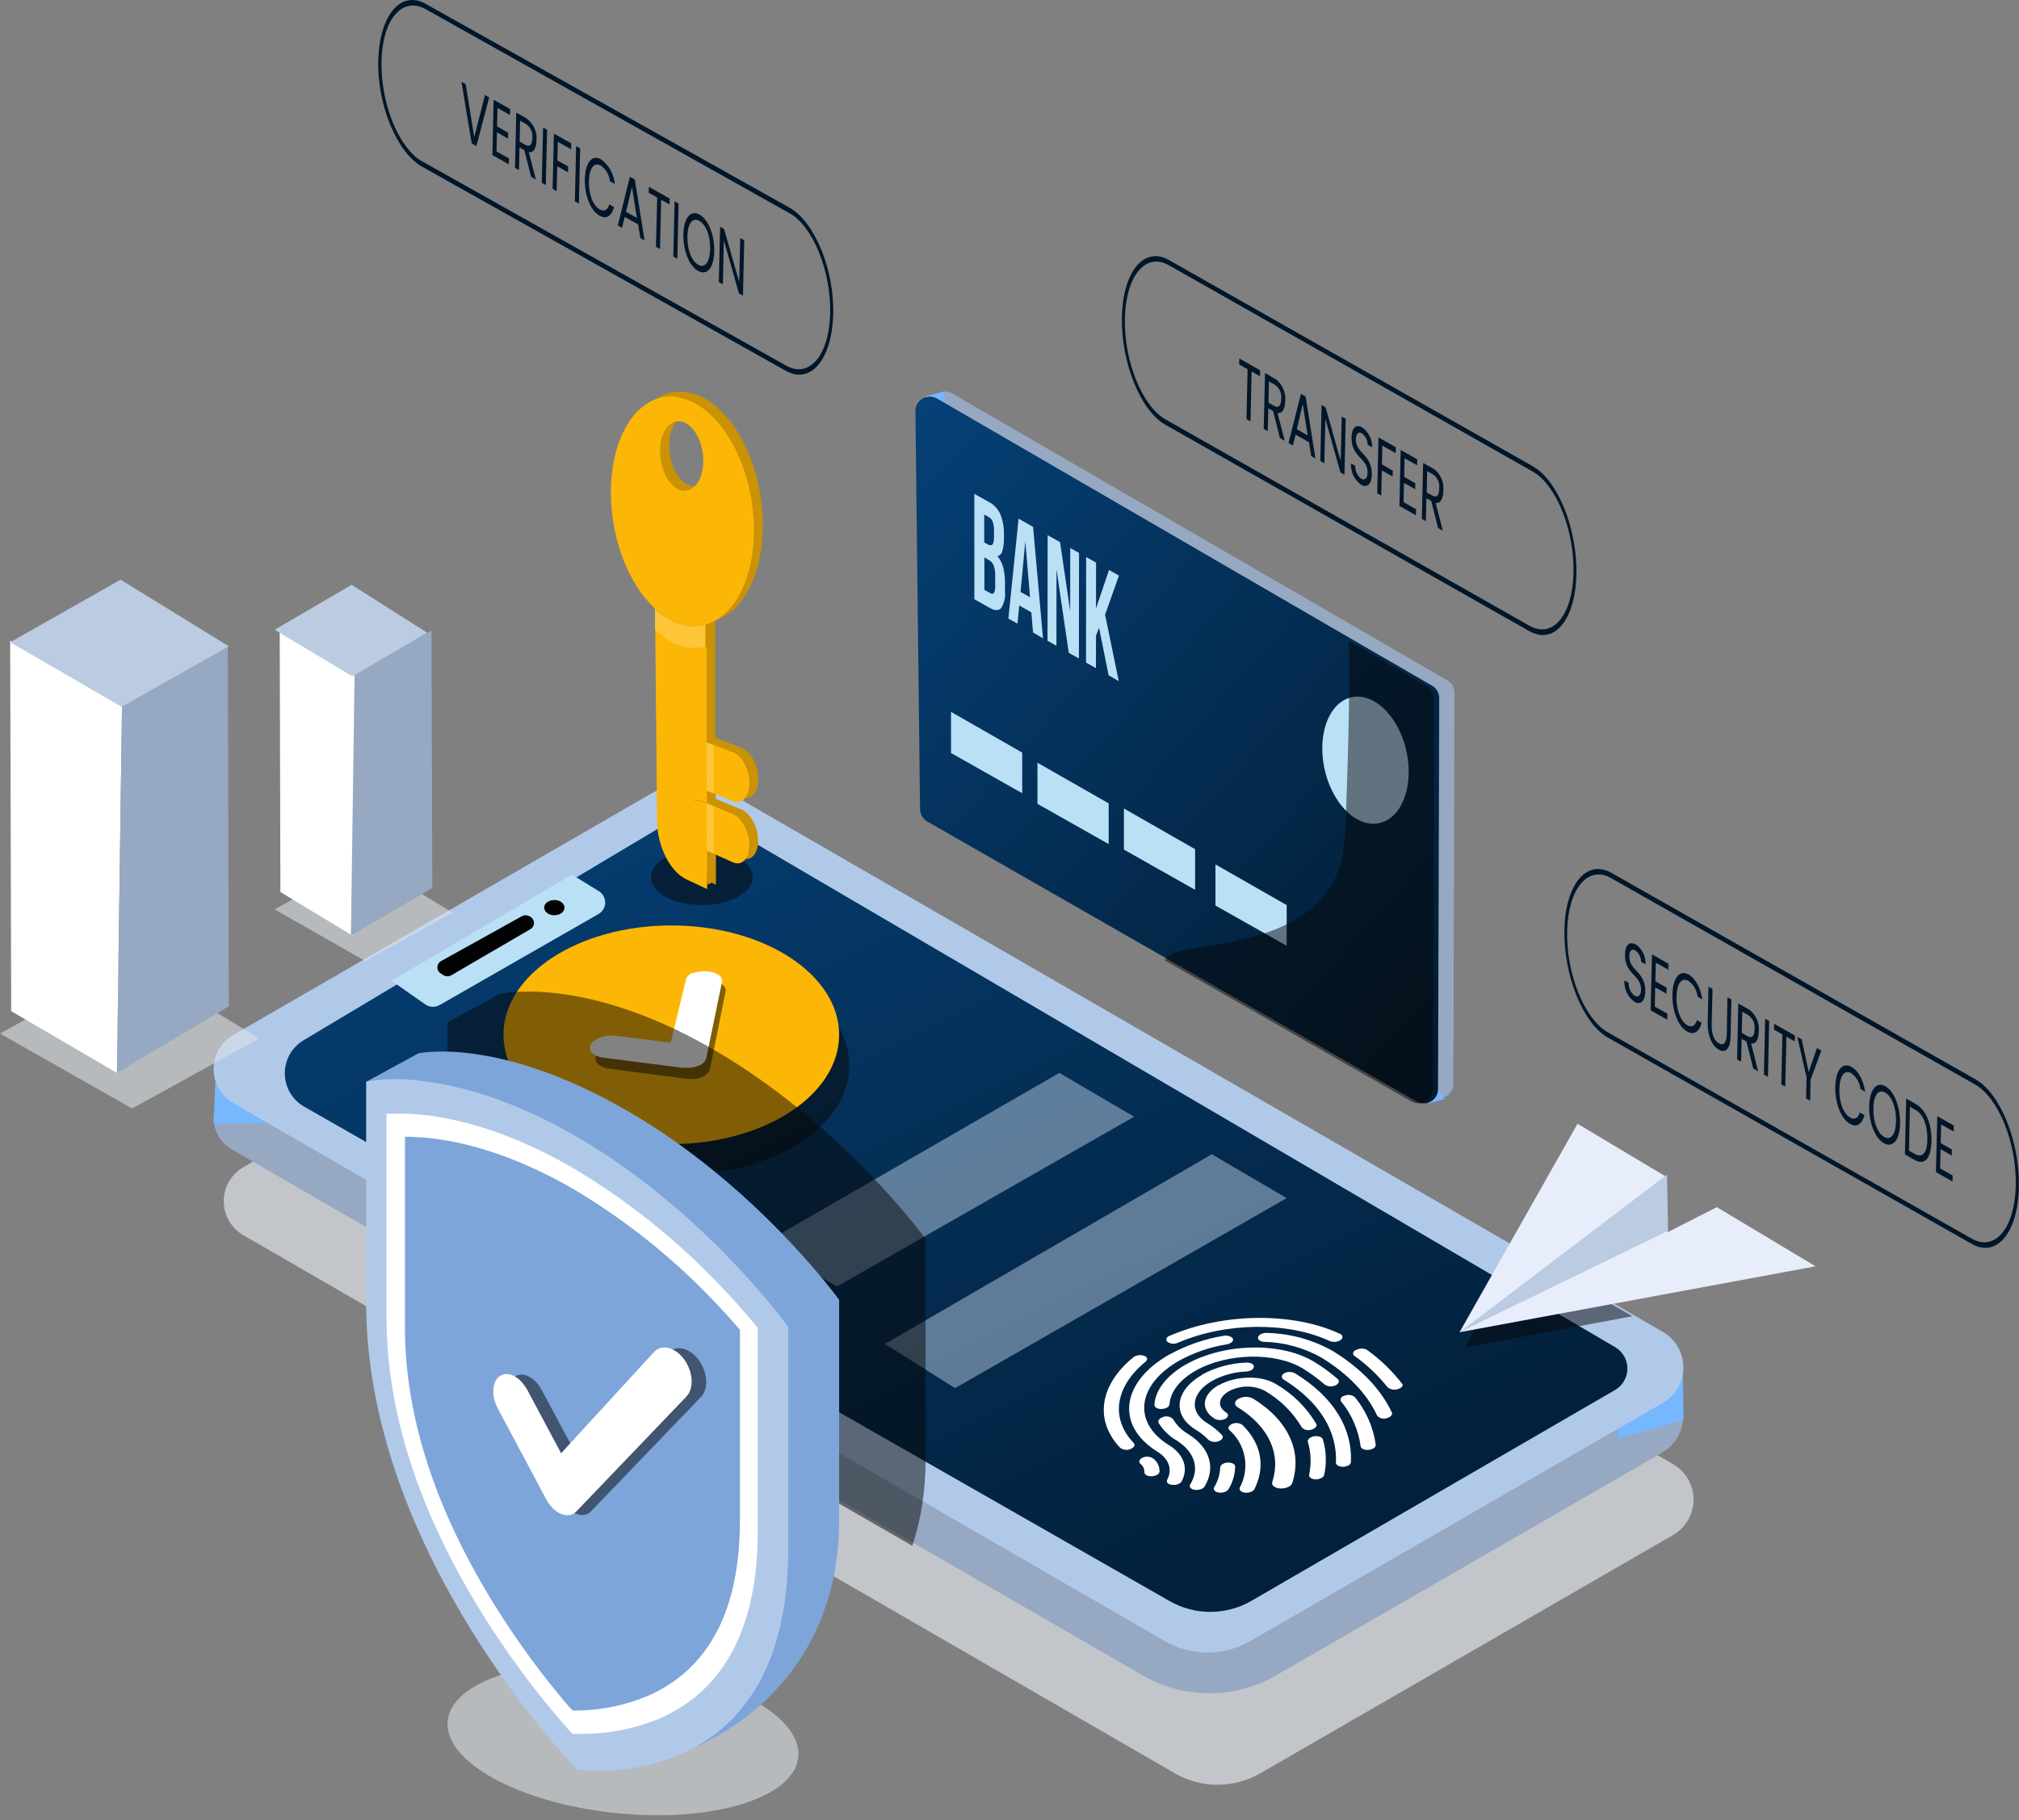 <svg width="397" height="358" viewBox="0 0 397 358" fill="none" xmlns="http://www.w3.org/2000/svg">
<rect x="0" y="0" width="397" height="358" fill="#808080" stroke="none"/>
<path opacity="0.6" d="M328.982 301.89L247.789 348.765C242.603 351.75 236.223 351.75 231.037 348.765L47.868 242.936C45.475 241.556 44 239.003 44 236.239C44 233.475 45.475 230.921 47.868 229.541L129.924 182.129C134.813 179.296 140.843 179.296 145.732 182.129L301.281 271.952L323.344 284.694L328.982 287.958C331.468 289.396 333 292.051 333 294.924C333 297.797 331.468 300.452 328.982 301.89V301.89Z" fill="#EFF4FB"/>
<path d="M326.855 285.668L250.946 329.473C242.812 334.181 232.783 334.181 224.65 329.473L179.225 303.218L88.469 250.848L45.558 226.047C43.666 224.956 42.38 223.056 42.072 220.893C41.763 218.73 42.465 216.546 43.976 214.968C44.451 214.514 44.983 214.123 45.558 213.804L134.161 162.598C135.512 161.806 137.185 161.806 138.536 162.598L326.855 271.307C327.818 271.865 328.66 272.609 329.333 273.495C330.761 275.393 331.307 277.812 330.833 280.14C330.359 282.467 328.911 284.48 326.855 285.668Z" fill="#96A8C2"/>
<path d="M330.91 268.778L331 279.333L318 283.004C318 283.004 319.476 267.946 319.769 268.004C320.062 268.063 330.91 268.778 330.91 268.778Z" fill="#77B7FF"/>
<path d="M42.531 208.004L42 221.004L72 220.536L42.531 208.004V208.004Z" fill="#77B7FF"/>
<path d="M327.016 275.864L245.818 322.765C240.632 325.751 234.25 325.751 229.063 322.765L45.859 216.942C43.471 215.56 42 213.009 42 210.248C42 207.488 43.471 204.936 45.859 203.555L127.942 156.13C132.832 153.296 138.863 153.296 143.753 156.13L299.332 245.977L321.388 258.711L327.027 261.976C329.49 263.422 331.002 266.066 331 268.924C330.998 271.781 329.481 274.423 327.016 275.864V275.864Z" fill="#B1C9E9"/>
<path d="M59.7 204.581L78.23 193.502L132.595 161.059C134.982 159.653 137.946 159.653 140.333 161.059L317.577 264.935C319.078 265.811 320 267.415 320 269.149C320 270.883 319.078 272.487 317.577 273.363L246.046 314.85C241.059 317.722 234.915 317.722 229.928 314.85L59.816 217.646C57.477 216.31 56.024 213.836 56 211.147C55.976 208.458 57.385 205.958 59.7 204.581Z" fill="url(#paint0_linear_3919_32216)"/>
<path d="M83.601 197.516L77 192.895L112.451 172.004L117.69 175.228C118.501 175.698 119 176.56 119 177.493C119 178.425 118.501 179.287 117.69 179.757L86.454 197.655C85.557 198.167 84.443 198.112 83.601 197.516Z" fill="#BAE0F6"/>
<g style="mix-blend-mode:soft-light">
<path d="M86.763 188.994L102.604 180.197C103.068 179.94 103.637 179.94 104.102 180.197L104.273 180.286C104.723 180.54 105 181.009 105 181.516C105 182.023 104.723 182.492 104.273 182.746L88.787 191.778C88.298 192.08 87.675 192.08 87.186 191.778L86.671 191.453C86.237 191.18 85.982 190.703 86.001 190.198C86.02 189.694 86.309 189.236 86.763 188.994Z" fill="#020202"/>
</g>
<g style="mix-blend-mode:soft-light">
<path d="M111 178.498C111 179.333 110.11 180.004 109.006 180.004C107.902 180.004 107 179.333 107 178.498C107 177.662 107.902 177.004 109.006 177.004C110.11 177.004 111 177.675 111 178.498Z" fill="#020202"/>
</g>
<path d="M243.531 275.081C242.71 275.548 242.616 276.248 243.343 276.738C249.701 280.669 251.907 286.141 250.17 291.461C249.901 292.289 251.109 292.931 252.517 292.686C252.847 292.634 253.165 292.524 253.455 292.359C253.743 292.219 253.968 291.978 254.089 291.683C256.059 285.686 253.572 279.503 246.417 275.069C245.619 274.642 244.669 274.599 243.836 274.953C243.738 274.986 243.644 275.029 243.554 275.081" fill="white"/>
<path d="M242.063 280.156C241.547 280.448 241.383 280.914 241.747 281.253C244.964 284.088 245.812 288.745 243.799 292.523C243.518 293.094 244.187 293.608 245.172 293.573C245.538 293.564 245.896 293.468 246.216 293.293C246.397 293.201 246.548 293.059 246.65 292.884C248.808 288.579 248.152 284.006 244.304 280.249C243.718 279.827 242.951 279.742 242.286 280.028L242.028 280.156" fill="white"/>
<path d="M239.658 272.374C236.339 274.264 235.975 277.251 238.849 279.024C239.513 279.357 240.296 279.357 240.96 279.024C241.57 278.674 241.641 278.114 241.101 277.788C239.306 276.679 239.529 274.813 241.617 273.623C243.801 272.437 246.43 272.389 248.656 273.494C251.679 275.237 254.2 277.724 255.976 280.716C256.449 281.227 257.184 281.406 257.841 281.171C258.027 281.13 258.205 281.059 258.369 280.961C258.803 280.716 259.002 280.343 258.815 280.016C256.893 276.785 254.171 274.098 250.908 272.211C248.046 270.438 242.99 270.531 239.67 272.421" fill="white"/>
<path d="M257.667 282.734C257.28 282.944 257.081 283.259 257.163 283.563C257.786 285.662 257.875 287.883 257.421 290.026C257.268 290.726 258.465 291.193 259.532 290.808L259.873 290.656C260.113 290.537 260.295 290.327 260.377 290.073C260.882 287.755 260.793 285.348 260.119 283.073C259.978 282.606 259.204 282.338 258.395 282.466C258.139 282.503 257.893 282.586 257.667 282.711" fill="white"/>
<path d="M252.552 270.064C251.93 270.414 251.872 270.974 252.411 271.313C259.626 275.769 262.969 281.661 262.687 287.646C262.687 288.381 264.06 288.743 265.034 288.241H265.116C265.382 288.11 265.572 287.865 265.632 287.576C265.972 281.113 262.371 274.801 254.628 270.076C253.967 269.731 253.178 269.731 252.517 270.076" fill="white"/>
<path d="M236.408 270.368C231.024 273.436 230.425 278.278 235.083 281.159C236.018 281.716 236.874 282.394 237.628 283.178C238.209 283.61 238.977 283.703 239.646 283.423C239.744 283.389 239.838 283.346 239.927 283.294C240.432 283.003 240.596 282.548 240.268 282.198C239.397 281.3 238.416 280.516 237.347 279.864C233.757 277.648 234.215 273.914 238.367 271.558C240.417 270.447 242.698 269.824 245.03 269.738C245.383 269.721 245.728 269.625 246.039 269.458C246.314 269.332 246.508 269.078 246.555 268.781C246.555 268.291 245.898 267.941 245.089 267.976C242.054 268.086 239.085 268.884 236.408 270.309" fill="white"/>
<path d="M240.458 287.914C240.174 288.037 239.974 288.297 239.93 288.603C239.879 289.969 239.475 291.298 238.757 292.464C238.452 292.989 238.957 293.503 239.848 293.561C240.292 293.59 240.736 293.493 241.127 293.281C241.303 293.188 241.453 293.051 241.561 292.884C242.384 291.543 242.837 290.01 242.875 288.439C242.875 287.949 242.23 287.599 241.397 287.646C241.056 287.659 240.722 287.751 240.423 287.914" fill="white"/>
<path d="M264.096 274.568C263.591 274.859 263.462 275.314 263.744 275.664C265.789 278.191 267.103 281.224 267.545 284.438C267.639 285.161 269.093 285.394 269.973 284.893L270.172 284.764C270.395 284.628 270.525 284.382 270.513 284.123C270.034 280.699 268.622 277.471 266.43 274.789C265.812 274.285 264.952 274.189 264.237 274.544L264.096 274.568" fill="white"/>
<path d="M233.159 268.361C229.428 270.484 227.176 273.366 226.988 276.283C226.988 276.761 227.598 277.134 228.419 277.099C228.78 277.092 229.134 277 229.452 276.831C229.725 276.709 229.919 276.46 229.968 276.166C230.12 273.739 231.997 271.324 235.106 269.563C241.323 266.063 250.778 265.853 256.221 269.166C257.731 270.1 259.163 271.154 260.503 272.316C261.119 272.717 261.899 272.774 262.568 272.468L262.755 272.374C263.295 272.059 263.424 271.569 263.037 271.208C261.616 269.966 260.089 268.85 258.474 267.871C252.01 263.881 240.678 264.091 233.217 268.338" fill="white"/>
<path d="M228.293 278.849C227.824 279.118 227.648 279.526 227.836 279.864C228.701 281.283 229.911 282.463 231.355 283.294C235.05 285.628 235.883 288.918 234.041 291.928C233.76 292.394 234.135 292.873 234.898 293.001C235.419 293.079 235.952 292.993 236.423 292.756C236.593 292.664 236.738 292.532 236.845 292.371C239.05 288.754 238.018 284.753 233.607 282.011C232.394 281.315 231.384 280.318 230.674 279.118C230.135 278.556 229.296 278.396 228.586 278.721L228.317 278.849" fill="white"/>
<path d="M247.871 262.423C247.647 262.531 247.472 262.718 247.378 262.948C247.237 263.438 247.765 263.858 248.551 263.893C252.536 263.986 256.434 265.064 259.895 267.031C265.08 270.239 268.752 274.031 270.793 278.406C271.243 278.929 271.965 279.132 272.623 278.919C272.827 278.871 273.024 278.796 273.209 278.698C273.632 278.453 273.831 278.103 273.679 277.776C271.508 273.191 267.637 269.143 262.147 265.748C258.169 263.483 253.685 262.244 249.103 262.143C248.666 262.118 248.231 262.215 247.847 262.423" fill="white"/>
<path d="M229.912 266.401C220.375 271.826 219.354 280.401 227.566 285.488C229.912 286.934 230.546 289.046 229.513 290.994C229.302 291.391 229.513 291.799 230.158 291.963C230.745 292.124 231.372 292.053 231.906 291.764C232.095 291.668 232.25 291.517 232.352 291.333C233.689 288.813 232.892 286.094 229.83 284.193C222.651 279.759 223.566 272.316 231.859 267.603C234.777 265.998 237.952 264.909 241.244 264.383C241.492 264.344 241.73 264.261 241.948 264.138C242.335 263.928 242.534 263.601 242.429 263.286C242.323 262.971 241.514 262.563 240.704 262.691C236.926 263.3 233.283 264.555 229.936 266.401" fill="white"/>
<path d="M266.582 265.503C265.995 265.829 265.89 266.354 266.347 266.669C268.79 268.409 270.974 270.482 272.834 272.829C273.549 273.392 274.539 273.457 275.321 272.993C275.596 272.867 275.79 272.613 275.837 272.316C273.841 269.706 271.47 267.402 268.799 265.479C268.148 265.126 267.362 265.126 266.711 265.479H266.629" fill="white"/>
<path d="M229.842 262.749C229.303 263.064 229.174 263.554 229.573 263.916C230.184 264.317 230.961 264.375 231.626 264.068C241.01 260.031 253.245 259.903 261.48 263.741C262.121 263.996 262.842 263.957 263.451 263.636L263.58 263.543C263.832 263.427 263.984 263.168 263.96 262.893C263.937 262.619 263.742 262.388 263.475 262.318C254.254 258.013 240.506 258.164 230.03 262.691L229.842 262.773" fill="white"/>
<path d="M223.119 266.739L222.919 266.879C216.174 272.351 215.142 279.363 220.268 284.741C220.847 285.169 221.609 285.262 222.274 284.986L222.556 284.846C223.072 284.554 223.224 284.111 222.896 283.761C218.321 278.954 219.248 272.701 225.242 267.813C225.747 267.393 225.629 266.856 224.984 266.646C224.363 266.427 223.677 266.477 223.095 266.786" fill="white"/>
<path d="M224.537 286.736C223.986 287.051 223.857 287.541 224.255 287.903C224.759 288.288 225.043 288.893 225.018 289.524C225.035 289.828 225.241 290.09 225.534 290.178C226.181 290.421 226.903 290.379 227.517 290.061C227.766 289.941 227.944 289.712 227.998 289.443C228.037 288.454 227.601 287.506 226.825 286.888C226.303 286.503 225.632 286.378 225.006 286.549C224.831 286.595 224.661 286.662 224.502 286.748" fill="white"/>
<path d="M183 79.811L183.9 158.142C183.911 159.133 184.449 160.045 185.315 160.541L281.534 215.628C282.409 216.129 283.486 216.13 284.36 215.63C285.235 215.131 285.775 214.207 285.778 213.206L286 136.232C286.005 135.233 285.469 134.308 284.597 133.809L187.243 77.389C186.37 76.88 185.289 76.876 184.412 77.377C183.534 77.878 182.995 78.807 183 79.811V79.811Z" fill="#96A8C2"/>
<path d="M280.838 217.004L284 216.16L280 210.004L280.838 217.004V217.004Z" fill="#77B7FF"/>
<path d="M182 77.939L185.681 77.004L186 86.004L182 77.939V77.939Z" fill="#77B7FF"/>
<path d="M283 137.243L282.766 214.206C282.764 215.207 282.224 216.131 281.349 216.63C280.474 217.13 279.397 217.129 278.523 216.628L229.91 188.81L182.326 161.561C181.464 161.067 180.927 160.16 180.912 159.173L180 80.842C179.992 79.831 180.532 78.893 181.414 78.385C182.296 77.877 183.384 77.877 184.266 78.385L266.157 125.907L281.597 134.855C282.45 135.357 282.981 136.26 283 137.243V137.243Z" fill="url(#paint1_linear_3919_32216)"/>
<path d="M187 140.004V148.091L201 156.004V148.01L187 140.004V140.004Z" fill="#BAE0F6"/>
<path d="M204 150.004V158.091L218 166.004V157.998L204 150.004V150.004Z" fill="#BAE0F6"/>
<path d="M221 159.004V167.091L235 175.004V167.01L221 159.004V159.004Z" fill="#BAE0F6"/>
<path d="M239 170.004V178.091L253 186.004V177.998L239 170.004V170.004Z" fill="#BAE0F6"/>
<path d="M268.585 137.245C263.895 135.905 260.046 140.298 260 147.069C259.955 153.84 263.714 160.424 268.403 161.764C273.093 163.104 276.943 158.699 276.999 151.928C277.056 145.158 273.286 138.585 268.585 137.245" fill="#BAE0F6"/>
<path fill-rule="evenodd" clip-rule="evenodd" d="M191.59 97.119L194.521 98.778V98.754C195.511 99.296 196.287 100.157 196.724 101.196C197.217 102.457 197.448 103.804 197.405 105.157V105.905C197.425 106.738 197.32 107.568 197.094 108.37C196.986 108.856 196.617 109.242 196.136 109.372C196.69 110.042 197.084 110.83 197.29 111.675C197.518 112.656 197.627 113.661 197.613 114.668V116.327C197.737 117.463 197.473 118.607 196.863 119.574C196.367 120.127 195.628 120.127 194.648 119.574L191.59 117.847V97.119ZM193.527 106.642V101.184L194.462 101.714C194.819 101.921 195.087 102.253 195.212 102.647C195.396 103.215 195.478 103.812 195.454 104.408V105.56C195.454 106.389 195.35 106.907 195.143 107.091C194.935 107.276 194.646 107.287 194.277 107.091L193.516 106.665L193.527 106.642ZM193.563 116.016V116.012L194.682 116.626C195.005 116.833 195.259 116.822 195.432 116.626C195.657 116.173 195.745 115.665 195.686 115.164V113.356C195.72 112.626 195.619 111.895 195.386 111.202C195.203 110.741 194.864 110.359 194.428 110.12L193.563 109.625V116.012L193.528 115.993L193.563 116.016Z" fill="#BAE0F6"/>
<path fill-rule="evenodd" clip-rule="evenodd" d="M200.289 102.002L203.139 103.625V103.66L205.089 125.539L203.127 124.387L202.793 120.426L200.416 119.079L200.07 122.648L198.281 121.647L200.289 102.002ZM201.614 106.447L200.668 116.407L202.537 117.467L201.614 106.447Z" fill="#BAE0F6"/>
<path d="M212.173 108.75L210.442 107.771L210.43 120.196L208.446 106.631L206 105.249L205.977 126.011L207.73 127.001L207.742 111.962L210.153 128.383L212.15 129.512L212.173 108.75" fill="#BAE0F6"/>
<path d="M220.02 113.195L218.07 112.089L215.508 119.678L215.52 110.65L213.57 109.544L213.547 130.295L215.497 131.4L215.508 125.021L216.108 123.466L217.989 132.816L219.985 133.945L217.297 120.898L220.02 113.195" fill="#BAE0F6"/>
<g style="mix-blend-mode:soft-light" opacity="0.5">
<path d="M282 137.348L281.767 214.21C281.764 215.209 281.225 216.132 280.352 216.631C279.479 217.129 278.403 217.129 277.531 216.629L229 188.848C229.178 188.572 229.394 188.323 229.642 188.107C230.525 187.489 231.546 187.092 232.617 186.949C238.207 185.792 243.948 185.178 249.339 183.315C254.73 181.451 259.911 178.106 262.42 173.001C264.31 169.146 264.497 164.713 264.66 160.418C264.893 153.728 265.115 147.06 265.22 140.381C265.302 135.589 265.302 130.808 265.22 126.004L280.635 134.941C281.48 135.454 281.996 136.365 282 137.348V137.348Z" fill="#050505"/>
</g>
<path opacity="0.6" d="M71.663 169.004L54 178.843L71.827 189.004L89 179.488L71.663 169.004V169.004Z" fill="#DAE1E5"/>
<path d="M55 124.004L55.136 175.436L69.308 184.004L70 132.862L55 124.004V124.004Z" fill="white"/>
<path d="M84.858 124.004L69.725 132.374L69 184.004L85 174.641L84.858 124.004V124.004Z" fill="#96A8C2"/>
<path d="M69.144 115.004L54 123.855L69.283 133.004L84 124.441L69.144 115.004V115.004Z" fill="#BACBE2"/>
<g style="mix-blend-mode:soft-light" opacity="0.5">
<ellipse cx="134" cy="209.504" rx="33" ry="21.5" fill="#050505"/>
</g>
<ellipse cx="132" cy="203.504" rx="33" ry="21.5" fill="#FCB605"/>
<g style="mix-blend-mode:soft-light" opacity="0.5">
<path d="M137.129 193.218C136.964 193.298 136.803 193.387 136.648 193.486C136.508 193.582 136.375 193.687 136.249 193.801C136.144 193.909 136.05 194.026 135.967 194.151C135.893 194.27 135.837 194.4 135.803 194.536L132.821 207.148L122.009 205.783C121.716 205.754 121.422 205.754 121.129 205.783C120.838 205.782 120.547 205.806 120.26 205.853C119.982 205.892 119.708 205.95 119.438 206.028C119.183 206.107 118.932 206.2 118.687 206.308L118.241 206.553C118.099 206.637 117.966 206.735 117.842 206.844C117.721 206.937 117.611 207.043 117.513 207.159C117.423 207.267 117.344 207.385 117.278 207.509C117.124 207.778 117.066 208.09 117.114 208.396C117.171 208.694 117.314 208.97 117.525 209.189C117.779 209.456 118.087 209.667 118.429 209.808C118.853 209.997 119.305 210.119 119.767 210.169L135.028 212.176C135.57 212.238 136.118 212.238 136.66 212.176C136.93 212.176 137.2 212.083 137.458 212.024C137.706 211.956 137.95 211.87 138.186 211.768V211.768V211.768V211.768V211.768C138.375 211.675 138.556 211.566 138.726 211.441C138.882 211.335 139.024 211.21 139.148 211.068C139.264 210.945 139.363 210.808 139.442 210.659C139.525 210.528 139.581 210.381 139.606 210.228L142.67 195.003C142.724 194.736 142.682 194.46 142.553 194.221C142.391 193.96 142.17 193.74 141.907 193.579C141.588 193.373 141.24 193.216 140.874 193.113C140.438 192.991 139.988 192.921 139.536 192.903C139.289 192.903 139.043 192.903 138.808 192.903C138.576 192.917 138.344 192.944 138.115 192.984C137.897 193.025 137.681 193.079 137.47 193.148C137.269 193.203 137.073 193.274 136.883 193.358" fill="#050505"/>
</g>
<path d="M136.237 191.282C136.068 191.359 135.906 191.447 135.751 191.547C135.604 191.635 135.469 191.74 135.348 191.859C135.233 191.957 135.137 192.074 135.063 192.204C134.979 192.318 134.923 192.448 134.897 192.585L131.886 205.046L120.967 203.686C120.671 203.668 120.374 203.668 120.078 203.686C119.781 203.686 119.485 203.686 119.2 203.755C118.92 203.797 118.642 203.859 118.37 203.939C118.108 204.005 117.854 204.098 117.612 204.216C117.45 204.283 117.295 204.364 117.149 204.458C117.01 204.544 116.876 204.636 116.746 204.735C116.631 204.833 116.523 204.941 116.426 205.057C116.33 205.16 116.25 205.277 116.189 205.403C116.035 205.669 115.973 205.976 116.011 206.279C116.069 206.574 116.213 206.846 116.426 207.063C116.687 207.327 117.002 207.535 117.351 207.674C117.785 207.856 118.244 207.972 118.714 208.02L134.127 209.991C134.403 210.008 134.68 210.008 134.957 209.991C135.233 210.009 135.51 210.009 135.787 209.991C136.055 209.964 136.321 209.914 136.581 209.841C136.834 209.787 137.081 209.706 137.316 209.599H137.387H137.446V209.599V209.599C137.635 209.504 137.818 209.396 137.992 209.276C138.147 209.168 138.29 209.045 138.419 208.907C138.535 208.786 138.635 208.651 138.715 208.504C138.793 208.367 138.849 208.219 138.881 208.066L141.975 193.081C142.034 192.82 141.987 192.548 141.845 192.32C141.686 192.059 141.467 191.838 141.205 191.674C140.882 191.475 140.53 191.323 140.161 191.225C139.717 191.104 139.259 191.034 138.798 191.017C138.553 191 138.308 191 138.063 191.017C137.828 191.032 137.595 191.059 137.363 191.098L136.711 191.248C136.51 191.317 136.308 191.386 136.13 191.467" fill="white"/>
<g style="mix-blend-mode:soft-light" opacity="0.5">
<path d="M150 244.632L208.298 211.004L223 219.622L164.574 253.004L150 244.632V244.632Z" fill="#BACBE2"/>
</g>
<g style="mix-blend-mode:soft-light" opacity="0.5">
<path d="M174 264.306L238.284 227.004L253 235.632L187.794 273.004L174 264.306V264.306Z" fill="#BACBE2"/>
</g>
<path opacity="0.6" d="M25.735 189.004L0 203.268L25.981 218.004L51 204.212L25.735 189.004V189.004Z" fill="#DAE1E5"/>
<path d="M2 126.004L2.2 198.858L22.987 211.004L24 138.546L2 126.004V126.004Z" fill="white"/>
<path d="M44.803 127.004L23.995 138.726L23 211.004L45 197.903L44.803 127.004V127.004Z" fill="#96A8C2"/>
<path d="M23.705 114.004L2 126.304L23.905 139.004L45 127.104L23.705 114.004V114.004Z" fill="#BACBE2"/>
<g style="mix-blend-mode:soft-light" opacity="0.5">
<path d="M148 172.51C148 175.549 143.525 178.004 138.006 178.004C132.487 178.004 128 175.573 128 172.51C128 169.447 132.475 167.004 138.006 167.004C143.536 167.004 148 169.472 148 172.51Z" fill="#050505"/>
</g>
<path fill-rule="evenodd" clip-rule="evenodd" d="M149.261 110.284C148.839 112.21 148.168 114.072 147.266 115.822C146.525 117.312 145.533 118.661 144.337 119.81C143.28 120.792 142.013 121.514 140.635 121.92V126.211V145.065L142.157 145.636L145.848 147.117C146.326 147.316 146.758 147.614 147.116 147.991C147.529 148.42 147.879 148.907 148.154 149.437C148.457 150.014 148.693 150.625 148.858 151.256C149.022 151.908 149.107 152.577 149.112 153.25C149.107 153.574 149.084 153.897 149.042 154.218C148.997 154.498 148.932 154.775 148.846 155.045C148.771 155.29 148.666 155.525 148.535 155.745C148.43 155.945 148.298 156.13 148.143 156.293C147.999 156.451 147.832 156.585 147.647 156.689C147.475 156.792 147.288 156.867 147.093 156.911C146.895 156.947 146.692 156.947 146.493 156.911C146.268 156.883 146.046 156.824 145.836 156.736L142.238 155.255L140.738 154.626V157.098L142.238 157.727L145.836 159.231C146.314 159.441 146.743 159.751 147.093 160.141C147.506 160.571 147.852 161.063 148.12 161.598C148.422 162.175 148.658 162.786 148.823 163.417C148.989 164.06 149.071 164.723 149.065 165.388C149.067 165.7 149.044 166.012 148.996 166.32C148.962 166.598 148.9 166.871 148.812 167.137C148.735 167.372 148.635 167.599 148.512 167.813C148.399 168.004 148.263 168.18 148.108 168.338C147.966 168.485 147.802 168.611 147.624 168.711C147.454 168.8 147.271 168.863 147.082 168.897C146.883 168.932 146.68 168.932 146.482 168.897C146.259 168.867 146.041 168.804 145.836 168.711L140.773 166.379V174.004L136.829 172.15C135.952 171.733 135.168 171.142 134.522 170.413C133.8 169.596 133.188 168.686 132.7 167.708C132.171 166.653 131.757 165.542 131.466 164.397C131.171 163.222 131.012 162.017 130.993 160.805L130.635 122.935V118.772C129.313 117.528 128.151 116.122 127.175 114.586C126.104 112.906 125.204 111.121 124.488 109.258C123.712 107.268 123.118 105.212 122.712 103.113C122.277 100.92 122.042 98.692 122.008 96.455C121.945 93.707 122.243 90.962 122.897 88.293C123.435 86.025 124.356 83.868 125.618 81.916C126.674 80.253 128.131 78.889 129.851 77.951C131.516 77.086 133.419 76.803 135.26 77.147C137.35 77.581 139.291 78.562 140.888 79.992C142.787 81.683 144.387 83.691 145.617 85.927C147.048 88.49 148.134 91.235 148.846 94.088C149.621 97.135 150.008 100.27 150 103.416C150.008 105.726 149.761 108.03 149.261 110.284ZM132.747 83.256C132.349 83.859 132.052 84.525 131.871 85.227C131.667 86.093 131.582 86.984 131.617 87.874C131.631 88.778 131.747 89.678 131.963 90.555C132.168 91.369 132.474 92.152 132.874 92.887C133.218 93.54 133.666 94.131 134.2 94.636C134.664 95.077 135.232 95.391 135.85 95.546C136.396 95.683 136.972 95.634 137.487 95.406C138.034 95.144 138.503 94.742 138.848 94.24C139.271 93.649 139.584 92.985 139.771 92.281C140.001 91.43 140.113 90.551 140.105 89.669C140.091 88.707 139.956 87.751 139.702 86.824C139.492 86.009 139.178 85.225 138.768 84.492C138.407 83.831 137.939 83.236 137.384 82.732C136.908 82.305 136.332 82.008 135.711 81.869C135.156 81.752 134.579 81.83 134.074 82.09C133.54 82.357 133.083 82.759 132.747 83.256Z" fill="#CA9204"/>
<path d="M128.801 119.726L129.207 161.655C129.225 162.865 129.385 164.069 129.682 165.242C129.973 166.391 130.39 167.504 130.924 168.562C131.42 169.536 132.036 170.443 132.756 171.264C133.409 171.989 134.198 172.579 135.076 172.999L139.044 174.851V167.234L138.22 166.873C137.778 166.653 137.384 166.349 137.06 165.976C136.669 165.545 136.337 165.063 136.074 164.543C135.79 163.987 135.568 163.402 135.413 162.796C135.253 162.172 135.167 161.531 135.158 160.886C135.139 160.588 135.139 160.288 135.158 159.989C135.2 159.718 135.258 159.45 135.332 159.186C135.406 158.957 135.499 158.735 135.61 158.522C135.715 158.331 135.839 158.151 135.981 157.986C136.116 157.843 136.268 157.718 136.434 157.613C136.602 157.522 136.781 157.451 136.967 157.404C137.159 157.374 137.355 157.374 137.547 157.404C137.763 157.429 137.973 157.483 138.174 157.567L138.986 157.905V155.435L138.162 155.098C137.722 154.89 137.328 154.597 137.002 154.236C136.608 153.815 136.276 153.341 136.016 152.827C135.726 152.268 135.501 151.678 135.343 151.068C135.186 150.439 135.104 149.794 135.1 149.146C135.075 148.84 135.075 148.532 135.1 148.226C135.132 147.949 135.19 147.676 135.274 147.411C135.338 147.171 135.431 146.94 135.552 146.723C135.652 146.523 135.777 146.335 135.923 146.164C136.058 146.007 136.214 145.87 136.387 145.757C136.547 145.651 136.724 145.572 136.909 145.524C137.105 145.494 137.305 145.494 137.501 145.524C137.715 145.539 137.926 145.586 138.127 145.664L138.951 145.978V127.156C138.569 127.256 138.182 127.33 137.791 127.378C137.374 127.413 136.955 127.413 136.538 127.378C136.11 127.365 135.683 127.318 135.262 127.238C134.818 127.162 134.379 127.053 133.951 126.912C133.506 126.759 133.068 126.584 132.64 126.388C132.211 126.178 131.794 125.945 131.376 125.689C130.974 125.427 130.587 125.143 130.216 124.839C129.81 124.532 129.423 124.201 129.056 123.849V119.691" fill="#FCB605"/>
<path d="M144.055 160.094L140.436 158.58V167.968L138.939 167.304V157.986L138.127 157.648C137.927 157.565 137.716 157.51 137.501 157.485C137.309 157.456 137.113 157.456 136.921 157.485C136.735 157.533 136.556 157.603 136.387 157.695C136.222 157.8 136.07 157.925 135.935 158.068C135.793 158.233 135.669 158.412 135.564 158.604C135.453 158.817 135.36 159.039 135.285 159.267C135.212 159.532 135.153 159.8 135.111 160.071C135.093 160.37 135.093 160.669 135.111 160.968C135.121 161.612 135.207 162.254 135.367 162.878C135.522 163.483 135.744 164.069 136.028 164.625C136.291 165.145 136.623 165.627 137.014 166.058C137.338 166.43 137.732 166.735 138.174 166.954L138.997 167.316L144.09 169.575C144.292 169.672 144.507 169.738 144.728 169.773C144.932 169.802 145.139 169.802 145.343 169.773C145.533 169.739 145.717 169.676 145.888 169.587C146.068 169.487 146.232 169.362 146.375 169.214C146.529 169.054 146.665 168.879 146.781 168.69C146.905 168.476 147.006 168.249 147.083 168.014C147.17 167.749 147.232 167.476 147.268 167.199C147.316 166.891 147.339 166.579 147.338 166.267C147.344 165.603 147.262 164.941 147.094 164.299C146.928 163.668 146.691 163.058 146.387 162.482C146.115 161.945 145.767 161.451 145.354 161.014C144.998 160.632 144.568 160.327 144.09 160.118" fill="#FCB605"/>
<path d="M144.067 147.935L140.424 146.549V156.088L138.916 155.47V145.966L138.093 145.652C137.892 145.575 137.681 145.528 137.466 145.512C137.27 145.483 137.071 145.483 136.875 145.512C136.689 145.561 136.513 145.639 136.353 145.745C136.18 145.859 136.023 145.996 135.889 146.153C135.743 146.323 135.618 146.511 135.517 146.712C135.397 146.929 135.303 147.159 135.239 147.399C135.155 147.665 135.097 147.938 135.065 148.214C135.041 148.521 135.041 148.828 135.065 149.134C135.07 149.782 135.152 150.428 135.309 151.056C135.466 151.666 135.692 152.256 135.981 152.815C136.242 153.329 136.574 153.804 136.967 154.224C137.293 154.586 137.688 154.879 138.127 155.086L138.951 155.424L144.078 157.532C144.29 157.616 144.513 157.671 144.739 157.695C144.939 157.725 145.143 157.725 145.343 157.695C145.539 157.651 145.726 157.576 145.899 157.474C146.083 157.365 146.251 157.232 146.398 157.078C146.551 156.911 146.683 156.728 146.793 156.53C146.92 156.308 147.025 156.074 147.106 155.831C147.193 155.558 147.259 155.277 147.303 154.993C147.303 154.702 147.303 154.376 147.373 154.038C147.368 153.366 147.283 152.697 147.117 152.046C146.955 151.414 146.718 150.804 146.41 150.229C146.133 149.7 145.781 149.214 145.366 148.785C145.006 148.408 144.571 148.11 144.09 147.911" fill="#FCB605"/>
<path d="M128.804 119.726V123.884C129.171 124.236 129.558 124.567 129.964 124.874C130.335 125.178 130.722 125.461 131.124 125.724C131.542 125.98 131.959 126.213 132.388 126.423C132.816 126.619 133.254 126.794 133.699 126.947C134.127 127.088 134.566 127.197 135.01 127.273C135.431 127.353 135.858 127.4 136.286 127.413C136.703 127.448 137.122 127.448 137.539 127.413C137.93 127.365 138.317 127.291 138.699 127.191V122.824C138.319 122.936 137.931 123.017 137.539 123.068C137.12 123.127 136.697 123.15 136.274 123.138C135.846 123.129 135.42 123.086 134.998 123.01C134.554 122.938 134.116 122.833 133.688 122.696C133.24 122.554 132.802 122.383 132.377 122.183C131.941 121.986 131.519 121.76 131.112 121.508C130.692 121.25 130.286 120.97 129.894 120.669C129.488 120.366 129.106 120.04 128.734 119.691" fill="#FDC537"/>
<path fill-rule="evenodd" clip-rule="evenodd" d="M128.014 78.914C129.689 78.05 131.602 77.767 133.454 78.111L133.419 78.146C135.521 78.58 137.473 79.56 139.08 80.987C140.993 82.675 142.602 84.68 143.836 86.916C145.274 89.477 146.366 92.219 147.084 95.069C147.861 98.113 148.251 101.244 148.244 104.386C148.253 106.694 148.004 108.995 147.502 111.247C147.074 113.17 146.4 115.03 145.495 116.779C144.727 118.255 143.711 119.587 142.49 120.716C141.425 121.693 140.151 122.414 138.767 122.824C138.387 122.936 137.999 123.017 137.607 123.068C137.188 123.127 136.765 123.15 136.342 123.138C135.914 123.129 135.488 123.087 135.066 123.01C134.622 122.938 134.184 122.833 133.756 122.696C133.308 122.554 132.87 122.383 132.445 122.183C132.009 121.986 131.587 121.76 131.18 121.508C130.76 121.25 130.354 120.97 129.962 120.669C129.568 120.366 129.185 120.04 128.802 119.691C127.473 118.449 126.304 117.044 125.322 115.509C124.25 113.828 123.345 112.046 122.62 110.187C121.841 108.199 121.243 106.145 120.833 104.049C120.396 101.858 120.159 99.632 120.126 97.398C120.061 94.653 120.362 91.911 121.019 89.245C121.558 86.979 122.485 84.823 123.756 82.874C124.816 81.211 126.281 79.848 128.014 78.914ZM132.377 95.57C132.846 96.006 133.416 96.318 134.035 96.478L134.012 96.443C134.562 96.581 135.141 96.531 135.659 96.303C136.209 96.042 136.681 95.64 137.028 95.139C137.456 94.546 137.77 93.878 137.956 93.17C138.188 92.325 138.302 91.45 138.293 90.573C138.281 89.642 138.16 88.715 137.933 87.813C137.72 86.999 137.404 86.217 136.993 85.483C136.627 84.829 136.157 84.238 135.601 83.736C135.123 83.31 134.544 83.013 133.919 82.874C133.366 82.775 132.795 82.861 132.295 83.119C131.761 83.39 131.303 83.79 130.961 84.284C130.558 84.885 130.26 85.55 130.08 86.252C129.868 87.085 129.766 87.943 129.778 88.803C129.786 89.71 129.903 90.614 130.126 91.493C130.332 92.305 130.64 93.088 131.043 93.823C131.393 94.472 131.843 95.062 132.377 95.57Z" fill="#FCB605"/>
<path d="M140.426 146.549L138.895 145.978L138.929 155.482L140.437 156.099L140.426 146.549" fill="#FDC537"/>
<path d="M140.438 158.569L138.93 157.94L138.964 167.281L140.461 167.944L140.438 158.569" fill="#FDC537"/>
<path d="M140 173.603L139 174.004V171.004L140 173.603V173.603Z" fill="#CA9204"/>
<g style="mix-blend-mode:soft-light" opacity="0.5">
<path d="M321 258.855L288.012 265.004H288L298.69 246.004L321 258.855V258.855Z" fill="#050505"/>
</g>
<path d="M357 249.045L287 262.004L310.194 221.004L327.694 231.473L327.903 242.334L337.594 237.411L357 249.045V249.045Z" fill="#E8EDFB"/>
<path d="M327.79 231.004L287 262.004L328 242.051L327.79 231.004V231.004Z" fill="#BACBE2"/>
<g style="mix-blend-mode:soft-light" opacity="0.5">
<path d="M182 243.662V287.128C182.001 289.95 181.798 292.768 181.393 295.561C180.967 298.427 180.294 301.252 179.383 304.004L88.269 251.523C88.097 249.19 88.008 246.858 88 244.525V200.965H88.222L98.303 195.461C98.303 195.461 114.657 191.6 140.157 206.33C165.658 221.06 182 243.662 182 243.662Z" fill="#050505"/>
</g>
<path opacity="0.6" d="M156.968 345.574C156.146 353.616 140.05 358.54 121.046 356.57C102.042 354.601 87.21 346.477 88.033 338.434C88.855 330.392 104.951 325.468 123.955 327.438C142.959 329.407 157.779 337.532 156.968 345.574Z" fill="#DAE1E5"/>
<path d="M123.153 218.346C97.608 203.651 82.252 207.167 82.252 207.167L72.004 212.752C79.308 213.496 99.395 216.135 112.811 223.838C138.391 238.544 154.692 261.128 154.692 261.128V304.491C154.692 323.549 140.88 338.907 133.261 345.004C147.062 340.083 164.999 326.249 164.999 298.953V255.636C164.999 255.636 148.733 233.041 123.153 218.346Z" fill="#7DA5DA"/>
<path d="M155 304.473V260.99C155 260.99 138.851 238.345 113.465 223.598C100.176 215.874 89.422 213.261 82.21 212.514C78.816 212.064 75.373 212.135 72 212.724V256.195C72 305.873 113.477 347.979 113.477 347.979C113.477 347.979 129.185 350.312 141.259 340.535C148.853 334.434 155 323.583 155 304.473Z" fill="#B1C9E9"/>
<path d="M79.531 223.095C79.531 223.095 66.207 300.961 112.849 336.432C112.849 336.432 158.144 348.483 145.897 261.991C145.944 261.991 117.982 219.201 79.531 223.095Z" fill="#7DA5DA"/>
<path fill-rule="evenodd" clip-rule="evenodd" d="M111.758 340.125L112.529 340.987H113.347C119.012 341.152 124.645 340.099 129.865 337.898C142.559 332.243 149 319.861 149 301.113V261.192L148.065 260.026C145.914 257.437 143.553 254.814 141.051 252.249C132.602 243.444 122.991 235.826 112.482 229.607C100.384 222.611 90.542 220.198 84.428 219.405C81.946 219.068 79.439 218.943 76.935 219.032H76V259C76 277.654 82.324 297.207 94.785 317.296C99.791 325.366 105.469 333.003 111.758 340.125ZM79.625 261.098V223.556C81.666 223.558 83.705 223.702 85.727 223.987C91.56 224.745 100.935 227.053 112.531 233.722C122.55 239.645 131.719 246.893 139.79 255.269C141.801 257.352 143.702 259.435 145.494 261.518V299.061C145.494 316.585 139.451 328.151 127.551 333.456C122.805 335.471 117.689 336.48 112.531 336.417C106.884 329.894 101.763 322.935 97.218 315.605C85.54 296.787 79.625 278.447 79.625 261.098Z" fill="white"/>
<g style="mix-blend-mode:soft-light" opacity="0.5">
<path d="M134.612 265.329C134.328 265.231 134.031 265.172 133.73 265.153C133.446 265.131 133.161 265.151 132.883 265.212C132.611 265.269 132.349 265.368 132.106 265.505C131.857 265.65 131.631 265.832 131.436 266.044L113.201 285.835L106.518 273.372C106.329 273.02 106.112 272.683 105.871 272.364C105.646 272.068 105.398 271.789 105.13 271.531C104.879 271.3 104.607 271.092 104.318 270.91C104.059 270.745 103.783 270.608 103.495 270.499C103.296 270.432 103.091 270.384 102.883 270.359C102.688 270.33 102.49 270.33 102.295 270.359C102.103 270.371 101.913 270.406 101.73 270.464C101.55 270.534 101.376 270.62 101.212 270.722C100.814 270.998 100.498 271.374 100.295 271.812C100.071 272.304 99.943 272.833 99.918 273.372C99.888 273.982 99.943 274.594 100.083 275.189C100.232 275.849 100.473 276.484 100.801 277.077L110.306 294.839C110.49 295.172 110.694 295.493 110.918 295.8C111.131 296.088 111.368 296.359 111.624 296.609C111.863 296.85 112.123 297.07 112.401 297.266C112.662 297.447 112.942 297.6 113.236 297.723H113.33C113.591 297.826 113.864 297.897 114.142 297.934C114.395 297.975 114.653 297.975 114.906 297.934C115.397 297.852 115.847 297.614 116.189 297.254L137.824 274.744C138.218 274.33 138.504 273.827 138.659 273.278C138.83 272.672 138.898 272.042 138.859 271.414C138.809 270.725 138.663 270.046 138.424 269.397C138.176 268.706 137.827 268.054 137.389 267.463C137.192 267.201 136.98 266.95 136.754 266.712C136.537 266.493 136.305 266.29 136.059 266.103C135.833 265.931 135.593 265.778 135.342 265.646C135.111 265.514 134.866 265.407 134.612 265.329" fill="#050505"/>
</g>
<path d="M131.77 265.19C131.484 265.097 131.187 265.038 130.887 265.013C130.607 264.991 130.325 265.011 130.051 265.072C129.777 265.125 129.514 265.225 129.273 265.366C129.02 265.512 128.79 265.695 128.59 265.909L110.334 285.807L103.644 273.276C103.443 272.921 103.215 272.582 102.961 272.263C102.738 271.966 102.49 271.69 102.219 271.437C101.972 271.201 101.704 270.988 101.418 270.801C101.154 270.639 100.874 270.505 100.582 270.4C100.386 270.322 100.18 270.27 99.97 270.247C99.774 270.223 99.576 270.223 99.381 270.247C99.191 270.256 99.004 270.296 98.827 270.365C98.64 270.423 98.462 270.506 98.297 270.612C97.899 270.886 97.585 271.266 97.39 271.709C97.162 272.201 97.034 272.734 97.013 273.276C96.973 273.89 97.025 274.506 97.166 275.104C97.326 275.764 97.567 276.401 97.885 277.002L107.402 294.861C107.749 295.517 108.194 296.117 108.721 296.641C108.964 296.883 109.228 297.104 109.51 297.301C109.771 297.483 110.052 297.638 110.346 297.761H110.429C110.691 297.861 110.963 297.933 111.241 297.973C111.495 298.015 111.753 298.015 112.007 297.973C112.249 297.936 112.484 297.86 112.702 297.749C112.921 297.627 113.119 297.472 113.291 297.289L134.962 274.667C135.352 274.245 135.634 273.736 135.787 273.182C135.963 272.574 136.031 271.939 135.987 271.308C135.942 270.614 135.795 269.931 135.551 269.28C135.3 268.586 134.951 267.931 134.515 267.335C134.324 267.066 134.112 266.814 133.879 266.581C133.665 266.361 133.437 266.156 133.195 265.968C132.967 265.798 132.727 265.644 132.477 265.508C132.239 265.382 131.99 265.276 131.735 265.19" fill="white"/>
<path fill-rule="evenodd" clip-rule="evenodd" d="M316.88 171.676L388.455 212.272C393.367 215.055 397.182 224.584 396.983 233.505C396.785 242.426 392.632 247.431 387.72 244.636L316.145 204.052C311.245 201.269 307.418 191.74 307.617 182.819C307.815 173.898 311.98 168.893 316.88 171.676ZM308.152 183.123C307.954 191.483 311.536 200.392 316.121 203V203.012L387.696 243.596C392.281 246.203 396.177 241.549 396.364 233.178C396.551 224.806 392.969 215.896 388.384 213.301L316.809 172.705C312.224 170.098 308.351 174.763 308.152 183.123Z" fill="#011629"/>
<path d="M321.604 185.742C320.437 185.064 319.574 185.836 319.527 187.648C319.434 191.729 322.747 191.693 322.677 194.663C322.677 195.692 322.187 196.23 321.417 195.833C320.636 195.23 320.2 194.282 320.251 193.295L319.411 192.828C319.313 194.489 320.075 196.084 321.429 197.049C322.736 197.785 323.482 196.639 323.517 195.084C323.611 191.015 320.309 190.933 320.379 188.069C320.379 186.9 320.892 186.572 321.546 186.9V186.9C322.258 187.434 322.687 188.265 322.712 189.156L323.576 189.659C323.632 188.096 322.905 186.609 321.639 185.695" fill="#011629"/>
<path d="M328.082 189.542L324.827 187.695L324.57 198.709L327.825 200.545L327.86 199.364L325.387 197.972L325.469 194.184L327.685 195.435L327.709 194.242L325.504 192.991L325.585 189.32L328.047 190.723L328.082 189.542" fill="#011629"/>
<path d="M332.001 191.647C330.31 190.688 328.933 192.266 328.851 195.552C328.77 198.837 330.018 201.913 331.745 202.871C333.051 203.608 334.078 203.012 334.615 201.164L333.67 200.626C333.308 201.796 332.655 202.111 331.768 201.62C330.508 200.895 329.598 198.697 329.656 196.02C329.715 193.342 330.706 192.185 331.99 192.898C333.01 193.632 333.668 194.768 333.798 196.02L334.743 196.557C334.346 194.161 333.331 192.383 332.025 191.647" fill="#011629"/>
<path d="M340.494 196.604L339.666 196.125L339.549 203.14C339.549 205.163 338.896 205.689 337.998 205.186C337.099 204.684 336.528 203.479 336.574 201.456L336.738 194.5L335.944 194.055L335.793 200.989C335.723 203.842 336.714 205.736 337.963 206.437C339.211 207.139 340.296 206.437 340.296 203.573L340.448 196.639" fill="#011629"/>
<path fill-rule="evenodd" clip-rule="evenodd" d="M341.811 197.364L343.76 198.463L343.806 198.452C345.228 199.451 346.004 201.139 345.836 202.871C345.801 204.286 345.346 205.385 344.331 205.21L345.696 210.693L344.751 210.156L343.41 204.836L342.465 204.298L342.36 208.799L341.566 208.355L341.811 197.364ZM342.581 198.978L342.488 203.14L343.655 203.795C344.553 204.298 344.996 203.643 344.996 202.415C345.14 201.326 344.657 200.248 343.748 199.633L342.581 198.978Z" fill="#011629"/>
<path d="M347.88 200.79L347.087 200.346L346.842 211.325L347.635 211.781L347.88 200.79" fill="#011629"/>
<path d="M352.943 203.666L348.848 201.34L348.824 202.509L350.481 203.444L350.259 213.266L351.041 213.71L351.263 203.889L352.908 204.824L352.943 203.666" fill="#011629"/>
<path d="M358.135 206.613L357.272 206.11L355.65 210.845L354.285 204.426L353.41 203.924L355.23 211.886L355.137 216.037L355.93 216.481L356.023 212.33L358.135 206.613" fill="#011629"/>
<path d="M364.012 209.805C362.321 208.846 360.944 210.425 360.874 213.722C360.804 217.019 362.041 220.071 363.756 221.018C365.062 221.766 366.089 221.17 366.626 219.311L365.692 218.785C365.331 219.954 364.666 220.269 363.791 219.778C362.519 219.053 361.609 216.855 361.679 214.178C361.749 211.5 362.717 210.343 364.012 211.056C365.035 211.789 365.697 212.925 365.832 214.178L366.766 214.716C366.369 212.319 365.354 210.541 364.047 209.805" fill="#011629"/>
<path fill-rule="evenodd" clip-rule="evenodd" d="M367.547 217.51C367.628 214.213 369.017 212.658 370.708 213.617C372.447 214.587 373.683 217.674 373.613 220.959C373.543 224.245 372.19 225.8 370.452 224.841C368.713 223.882 367.465 220.807 367.547 217.51ZM368.362 217.966C368.304 220.655 369.225 222.877 370.497 223.602H370.485C371.769 224.327 372.76 223.193 372.819 220.492C372.877 217.791 371.967 215.593 370.695 214.868C369.424 214.143 368.42 215.277 368.362 217.966Z" fill="#011629"/>
<path fill-rule="evenodd" clip-rule="evenodd" d="M374.815 216.06L376.705 217.124C378.689 218.247 379.867 221.053 379.785 224.455C379.704 227.858 378.432 229.284 376.449 228.115L374.57 227.039L374.815 216.06ZM375.55 217.662L375.364 226.303H375.387L376.484 226.934C378.059 227.823 378.98 226.677 378.98 223.999C378.98 221.322 378.234 219.182 376.647 218.282L375.55 217.662Z" fill="#011629"/>
<path d="M384.172 221.357L380.929 219.509L380.672 230.524L383.927 232.371L383.95 231.19L381.489 229.787L381.582 226.01L383.775 227.261L383.799 226.069L381.605 224.818L381.687 221.146L384.149 222.538L384.172 221.357" fill="#011629"/>
<path fill-rule="evenodd" clip-rule="evenodd" d="M83.717 0.767L155.281 40.866C160.192 43.653 164.101 53.065 163.832 61.898C163.564 70.732 159.411 75.669 154.499 72.917L82.982 32.772C78.071 30.02 74.116 20.609 74.384 11.775C74.652 2.941 78.806 -1.996 83.717 0.767ZM75.014 12.075C74.839 20.354 78.409 29.165 83.006 31.732L154.569 71.9C159.166 74.478 163.051 69.865 163.237 61.598C163.424 53.331 159.854 44.508 155.257 41.941L83.694 1.796C79.097 -0.759 75.189 3.797 75.014 12.075Z" fill="#011629"/>
<path d="M96.191 19.152L95.362 18.678L93.251 26.991L91.57 16.55L90.731 16.076L92.76 28.228L93.671 28.737L96.191 19.152" fill="#011629"/>
<path d="M100.309 21.453L97.065 19.626L96.82 30.506L100.064 32.321L100.087 31.154L97.625 29.778L97.719 26.031L99.912 27.269L99.935 26.101L97.742 24.864L97.824 21.233L100.285 22.62L100.309 21.453" fill="#011629"/>
<path fill-rule="evenodd" clip-rule="evenodd" d="M101.511 22.135L103.459 23.233V23.245C104.877 24.236 105.651 25.903 105.489 27.616C105.454 28.991 104.999 30.078 103.972 29.928L105.384 35.316L104.439 34.784L103.109 29.546L102.152 29.003L102.047 33.443L101.266 33.004L101.511 22.135ZM102.269 23.742L102.176 27.858L103.342 28.506C104.241 29.015 104.672 28.355 104.672 27.141C104.816 26.067 104.338 25.003 103.436 24.39L102.269 23.742Z" fill="#011629"/>
<path d="M107.577 25.523L106.784 25.083L106.527 35.952L107.32 36.391L107.577 25.523" fill="#011629"/>
<path d="M112.323 28.194L108.917 26.286L108.66 37.143L109.453 37.594L109.57 32.703L111.693 33.894L111.728 32.738L109.593 31.547L109.675 27.881L112.3 29.361L112.323 28.194" fill="#011629"/>
<path d="M114.075 29.176L113.282 28.737L113.037 39.594L113.83 40.045L114.075 29.176" fill="#011629"/>
<path d="M118.146 31.316C116.454 30.367 115.078 31.928 114.996 35.189C114.914 38.45 116.163 41.467 117.889 42.416C119.196 43.156 120.223 42.566 120.759 40.727L119.814 40.196C119.453 41.352 118.799 41.675 117.913 41.178C116.653 40.473 115.743 38.288 115.801 35.64C115.859 32.992 116.851 31.847 118.134 32.564C119.151 33.288 119.809 34.406 119.943 35.64L120.888 36.172C120.726 34.242 119.736 32.473 118.169 31.316" fill="#011629"/>
<path fill-rule="evenodd" clip-rule="evenodd" d="M123.86 34.761L124.77 35.27H124.817L126.742 47.283L125.914 46.821L125.482 44.138L122.845 42.658L122.309 44.797L121.48 44.335L123.86 34.761ZM124.269 36.761L123.102 41.629H123.055L125.237 42.855L124.269 36.761Z" fill="#011629"/>
<path d="M131.681 39.051L127.586 36.75L127.551 37.906L129.219 38.843L128.986 48.544L129.779 48.983L130.001 39.282L131.646 40.207L131.681 39.051" fill="#011629"/>
<path d="M133.431 40.034L132.649 39.594L132.392 50.451L133.186 50.902L133.431 40.034" fill="#011629"/>
<path fill-rule="evenodd" clip-rule="evenodd" d="M134.374 46.046C134.444 42.785 135.832 41.248 137.536 42.207C139.274 43.167 140.522 46.185 140.441 49.446C140.359 52.706 139.017 54.255 137.279 53.296C135.541 52.336 134.304 49.307 134.374 46.046ZM135.167 46.497C135.109 49.145 136.019 51.353 137.291 52.07H137.302C138.574 52.776 139.577 51.666 139.636 48.995C139.694 46.324 138.784 44.15 137.501 43.433C136.217 42.716 135.226 43.849 135.167 46.497Z" fill="#011629"/>
<path d="M146.345 47.26L145.552 46.821L145.353 55.458L142.378 45.04L141.597 44.601L141.34 55.481L142.133 55.92L142.332 47.272L145.295 57.69L146.088 58.141L146.345 47.26" fill="#011629"/>
<path fill-rule="evenodd" clip-rule="evenodd" d="M229.868 51.15L301.49 91.746H301.443C306.355 94.528 310.17 104.058 309.972 112.979C309.773 121.9 305.62 126.905 300.708 124.122L229.133 83.526C224.233 80.743 220.407 71.214 220.605 62.293C220.803 53.372 224.968 48.367 229.868 51.15ZM221.188 62.597C220.99 70.969 224.572 79.866 229.157 82.474L300.732 123.058C305.328 125.665 309.213 121 309.4 112.64C309.587 104.28 306.017 95.37 301.42 92.763L229.845 52.167C225.26 49.572 221.387 54.225 221.188 62.597Z" fill="#011629"/>
<path d="M247.778 72.828L243.695 70.501L243.66 71.67L245.317 72.617L245.095 82.439L245.888 82.883L246.11 73.061L247.755 73.997L247.778 72.828" fill="#011629"/>
<path fill-rule="evenodd" clip-rule="evenodd" d="M248.745 73.342L250.693 74.511V74.453C252.115 75.457 252.886 77.15 252.712 78.884C252.688 80.276 252.222 81.375 251.207 81.223L252.618 86.683L251.673 86.145L250.332 80.837L249.387 80.299L249.282 84.789L248.488 84.344L248.745 73.342ZM249.515 75.014L249.422 79.165L249.41 79.188L250.577 79.843C251.475 80.358 251.918 79.632 251.918 78.463C252.072 77.372 251.592 76.287 250.682 75.669L249.515 75.014Z" fill="#011629"/>
<path fill-rule="evenodd" clip-rule="evenodd" d="M255.802 77.458L256.712 77.972L256.735 78.019L258.66 90.179L257.82 89.7L257.4 86.975L254.763 85.479L254.203 87.618L253.363 87.139L255.802 77.458ZM256.163 79.469L254.997 84.403L257.132 85.642L256.163 79.469Z" fill="#011629"/>
<path d="M264.611 82.357L263.829 81.912L263.631 90.647L260.656 80.112L259.862 79.668L259.617 90.67L260.411 91.126L260.609 82.368L263.572 92.915L264.366 93.371L264.611 82.357" fill="#011629"/>
<path d="M267.831 84.052C266.664 83.374 265.801 84.146 265.754 85.958C265.661 90.039 268.974 89.992 268.904 92.974C268.904 94.014 268.414 94.552 267.656 94.143C266.876 93.539 266.441 92.592 266.489 91.606L265.649 91.126C265.549 92.791 266.312 94.391 267.668 95.359C268.986 96.095 269.709 94.95 269.744 93.394C269.838 89.326 266.548 89.244 266.606 86.379C266.606 85.21 267.143 84.894 267.773 85.21V85.21C268.493 85.742 268.925 86.581 268.939 87.478L269.814 87.969C269.844 86.414 269.101 84.946 267.831 84.052" fill="#011629"/>
<path d="M274.472 87.957L271.054 86.028L270.809 97.019L271.59 97.463L271.707 92.517L273.842 93.722L273.865 92.553L271.73 91.337L271.812 87.642L274.437 89.127L274.472 87.957" fill="#011629"/>
<path d="M278.672 90.331L275.417 88.484L275.172 99.498L278.427 101.345L278.45 100.153L275.989 98.749L276.07 94.973L278.275 96.224L278.299 95.043L276.105 93.792L276.187 90.121L278.649 91.512L278.672 90.331" fill="#011629"/>
<path fill-rule="evenodd" clip-rule="evenodd" d="M279.835 91.044L281.783 92.143L281.83 92.12C283.241 93.139 283.995 94.842 283.801 96.575C283.778 97.966 283.311 99.065 282.296 98.913L283.708 104.373L282.763 103.836L281.433 98.527L280.476 97.99L280.371 102.491L279.578 102.035L279.835 91.044ZM280.628 92.658L280.535 96.82H280.5L281.666 97.475C282.553 97.978 282.996 97.323 282.996 96.084C283.146 95.007 282.682 93.938 281.795 93.313L280.628 92.658Z" fill="#011629"/>
<defs>
<linearGradient id="paint0_linear_3919_32216" x1="78.107" y1="139.036" x2="216.52" y2="419.08" gradientUnits="userSpaceOnUse">
<stop stop-color="#011629"/>
<stop offset="0" stop-color="#05427A"/>
<stop offset="1" stop-color="#021322"/>
</linearGradient>
<linearGradient id="paint1_linear_3919_32216" x1="188.625" y1="59.44" x2="341.868" y2="196.07" gradientUnits="userSpaceOnUse">
<stop stop-color="#011629"/>
<stop offset="0" stop-color="#05427A"/>
<stop offset="1" stop-color="#021322"/>
</linearGradient>
</defs>
</svg>
